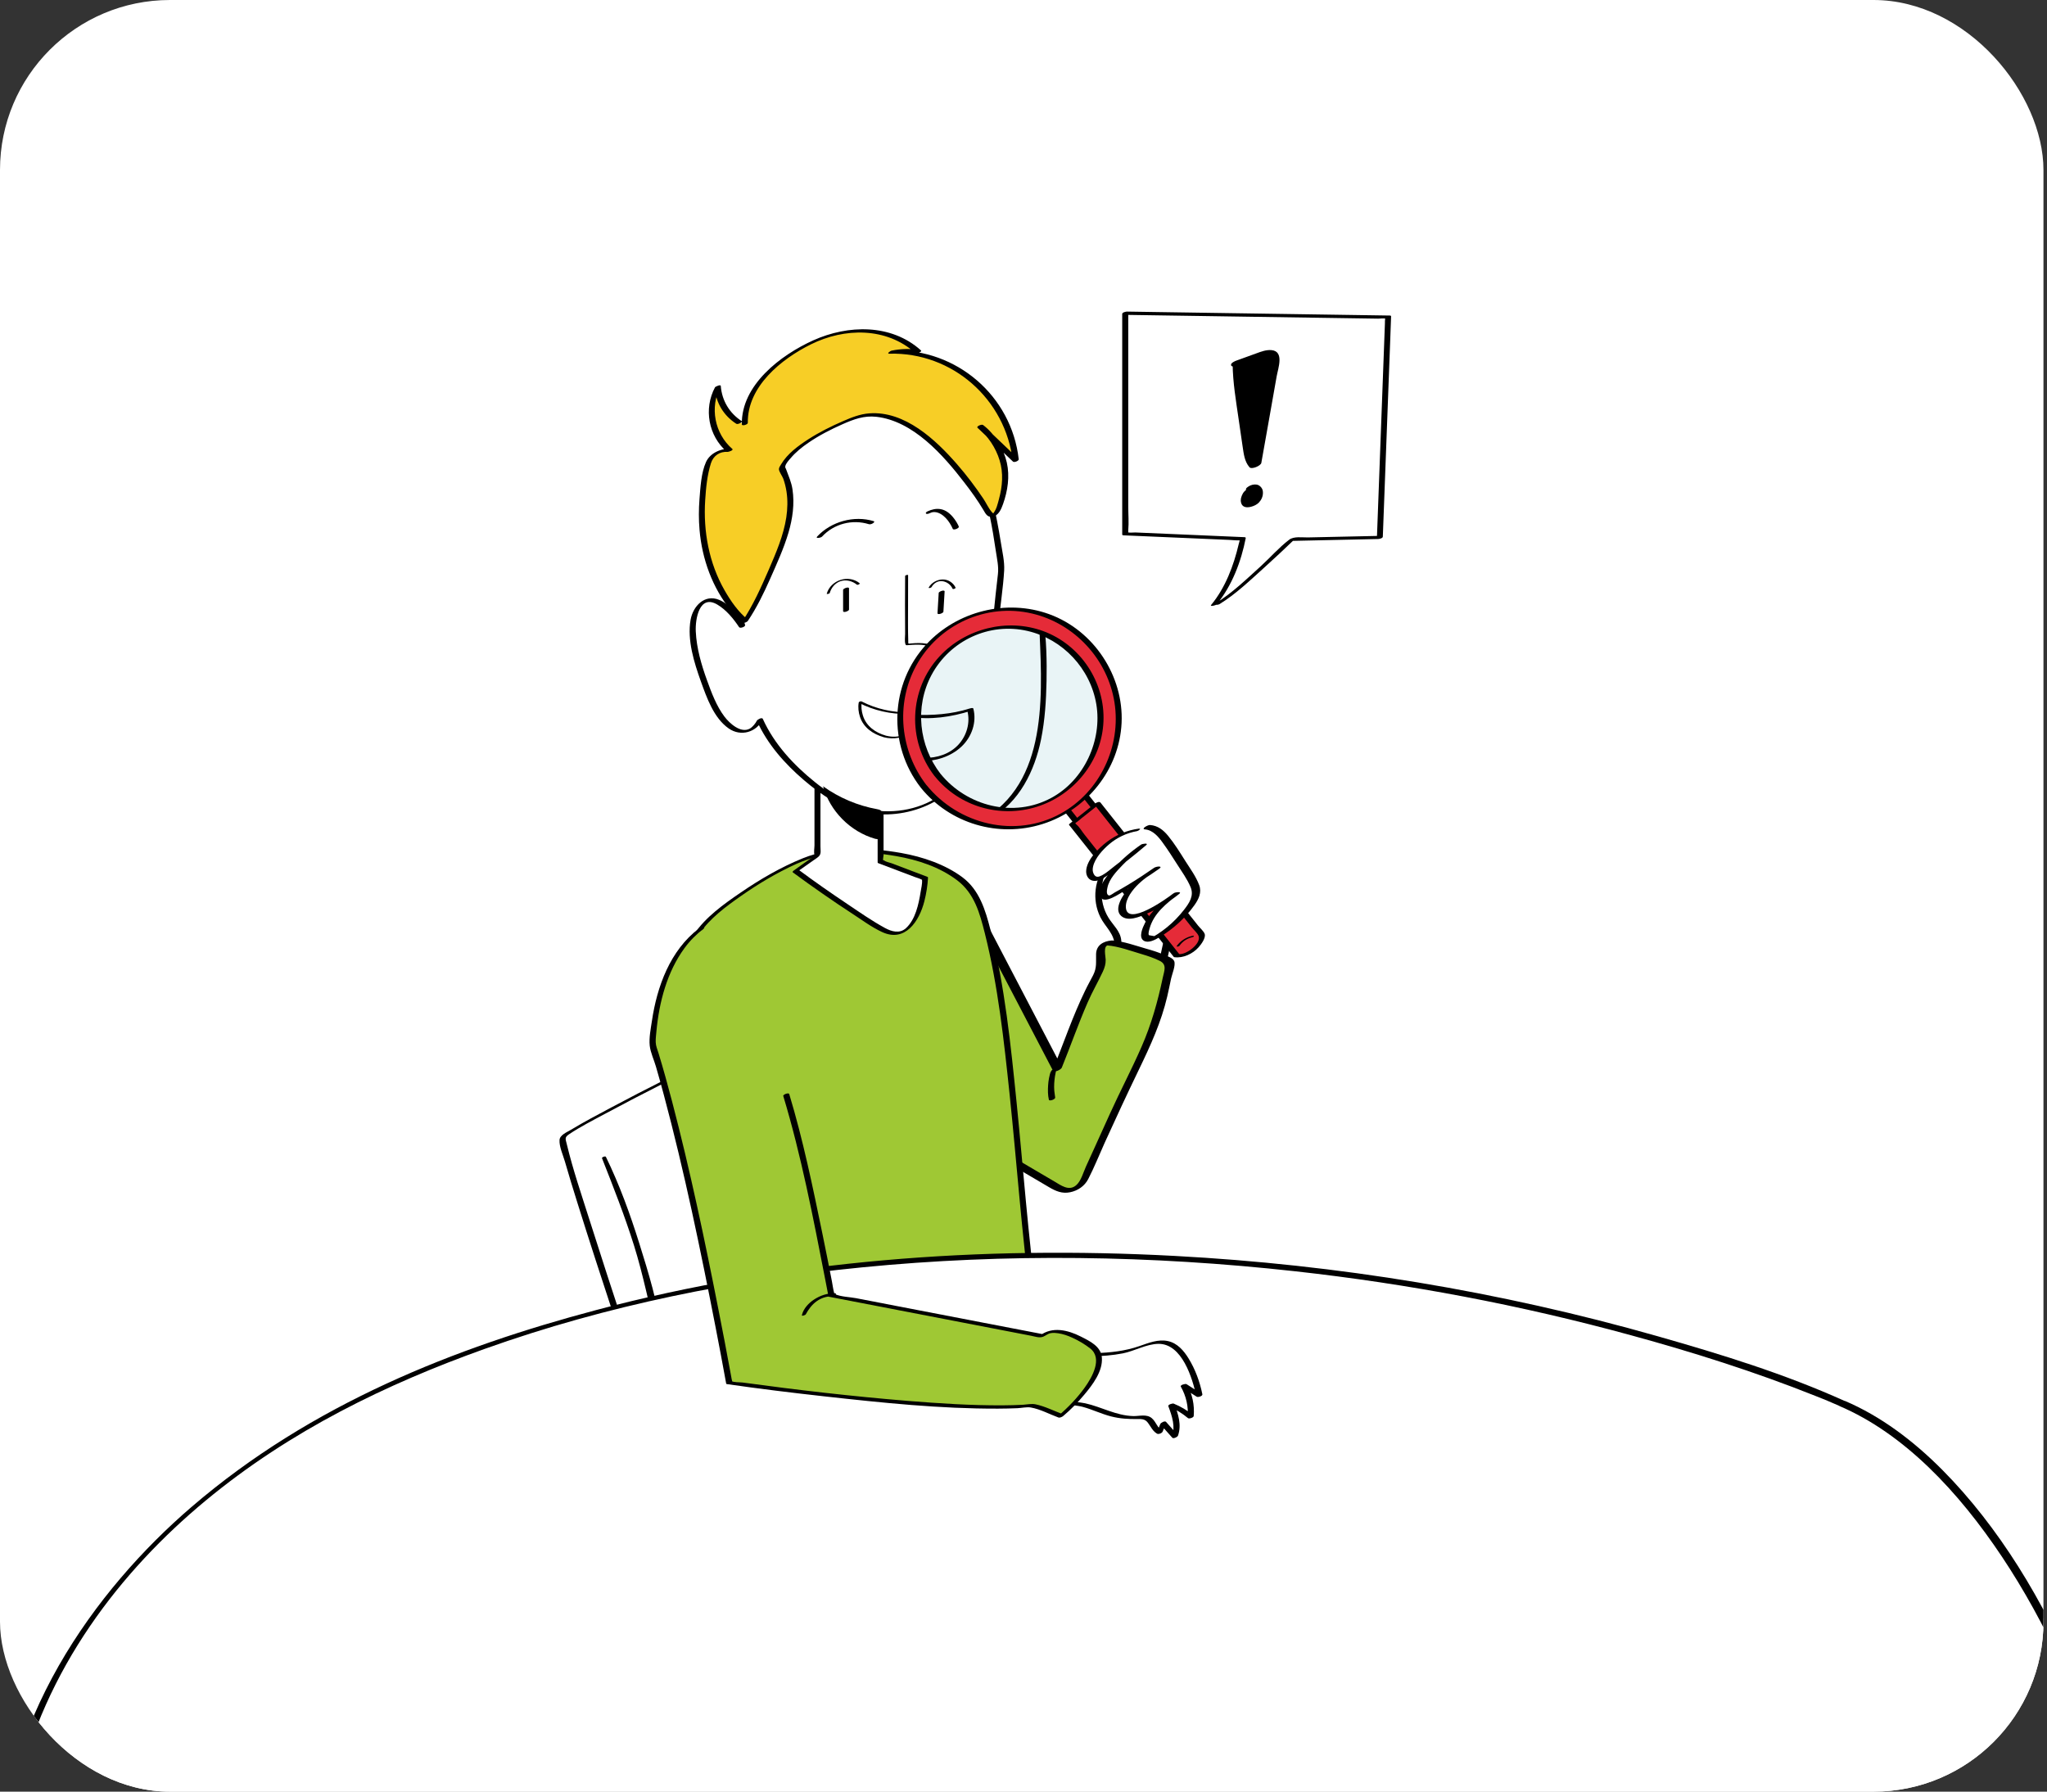 <svg xmlns="http://www.w3.org/2000/svg" width="289" height="253" viewBox="0 0 289 253" fill="none"><rect x="0" y="0" width="289" height="253" fill="#333333" stroke="none"/><g clip-path="url(#clip0_3484_5503)"><rect width="288.5" height="253" rx="24" fill="white"></rect><path d="M171.899 85.239C174.764 83.523 182.415 76.159 182.415 76.159L194.808 75.89L195.976 44.79L158.868 44.233V75.369L175.455 76.088C175.455 76.088 174.351 81.907 171.387 85.391" fill="white"></path><path d="M172.168 85.311C174.467 83.901 176.487 81.952 178.481 80.156C179.927 78.844 181.355 77.524 182.756 76.168L182.163 76.384C186.294 76.294 190.425 76.204 194.556 76.114C194.718 76.114 195.221 76.016 195.23 75.782C195.571 66.712 195.912 57.642 196.254 48.571C196.299 47.278 196.352 45.976 196.397 44.682C196.397 44.584 196.316 44.557 196.227 44.557C185.414 44.395 174.602 44.233 163.78 44.072C162.226 44.045 160.673 44.027 159.11 44C158.957 44 158.437 44.108 158.437 44.332C158.437 53.412 158.437 62.491 158.437 71.57C158.437 72.873 158.437 74.166 158.437 75.468C158.437 75.567 158.517 75.585 158.607 75.594C161.67 75.728 164.732 75.854 167.794 75.989C169.716 76.07 171.638 76.159 173.569 76.24C174.036 76.258 174.539 76.33 175.006 76.303C175.329 76.285 175.006 76.366 175.024 76.213C175.015 76.42 174.934 76.644 174.88 76.851C174.161 79.904 172.994 83.002 170.982 85.436C170.785 85.67 171.62 85.526 171.773 85.338C173.928 82.733 175.239 79.276 175.877 75.98C175.895 75.881 175.778 75.863 175.706 75.854C172.455 75.71 169.213 75.576 165.962 75.432L160.287 75.189C159.999 75.18 159.406 75.27 159.146 75.144C159.397 75.27 159.254 75.189 159.29 74.866C159.388 73.77 159.29 72.621 159.29 71.525V65.832C159.29 61.333 159.29 56.833 159.29 52.334C159.29 49.595 159.29 46.865 159.29 44.126L158.616 44.458C168.585 44.611 178.553 44.754 188.521 44.907L194.583 44.997C194.88 44.997 195.409 44.907 195.697 45.015C195.553 44.961 195.589 44.817 195.553 45.024C195.517 45.23 195.535 45.455 195.526 45.661C195.329 50.888 195.131 56.115 194.942 61.341C194.763 66.227 194.574 71.112 194.395 75.998L195.068 75.665C191.593 75.737 188.126 75.818 184.651 75.89C183.851 75.908 182.684 75.701 182.01 76.213C180.583 77.3 179.325 78.746 177.996 79.958C175.993 81.772 173.955 83.757 171.638 85.176C171.144 85.472 171.934 85.454 172.168 85.311Z" fill="black"></path><path d="M174.692 51.256C175.186 55.342 175.76 59.428 176.416 63.488C176.533 64.233 176.676 65.023 177.197 65.571C178.023 60.847 178.85 56.115 179.676 51.391C179.748 50.987 179.802 50.52 179.541 50.206C179.164 49.748 178.436 49.909 177.88 50.107C176.811 50.493 175.742 50.879 174.683 51.265" fill="black"></path><path d="M174.027 51.418C174.054 54.013 174.503 56.618 174.871 59.177C175.06 60.47 175.239 61.764 175.437 63.057C175.599 64.098 175.688 65.131 176.398 65.975C176.703 66.335 178.005 65.778 178.077 65.365C178.796 61.288 179.532 57.219 180.242 53.142C180.439 52.02 181.346 49.622 179.523 49.442C178.778 49.37 178.05 49.649 177.368 49.9C176.434 50.241 175.5 50.574 174.566 50.915C174.359 50.987 173.695 51.265 173.812 51.589C173.928 51.912 174.638 51.687 174.817 51.624C175.572 51.355 176.326 51.077 177.08 50.807C177.583 50.628 178.517 50.044 178.796 50.807C179.029 51.445 178.634 52.487 178.517 53.133C178.365 53.986 178.221 54.84 178.068 55.702C177.494 59.069 176.91 62.437 176.326 65.805L178.005 65.194C177.323 64.386 177.278 63.156 177.116 62.15C176.919 60.91 176.721 59.671 176.542 58.432C176.182 55.971 175.958 53.447 175.365 51.032C175.275 50.672 174.027 51.104 174.027 51.436V51.418Z" fill="black"></path><path d="M176.057 69.065C175.841 69.235 175.608 69.433 175.473 69.675C175.356 69.891 175.258 70.115 175.204 70.358C175.123 70.735 175.204 71.256 175.545 71.481C175.859 71.687 176.281 71.651 176.623 71.561C177.036 71.454 177.458 71.256 177.745 70.951C178.095 70.582 178.311 70.088 178.302 69.577C178.302 69.307 178.248 69.065 178.077 68.849C177.907 68.634 177.691 68.472 177.413 68.427C177.009 68.364 176.551 68.49 176.219 68.724C176.111 68.804 175.922 68.921 175.904 69.065C175.886 69.181 175.958 69.271 176.084 69.298C176.147 69.307 176.21 69.325 176.272 69.352L176.156 69.298C176.272 69.352 176.371 69.433 176.461 69.541L176.398 69.46C176.542 69.648 176.614 69.855 176.623 70.088V69.99C176.623 70.277 176.56 70.564 176.434 70.825L176.488 70.717C176.452 70.789 176.416 70.861 176.362 70.924C176.344 70.951 176.317 70.978 176.299 71.004C176.371 70.933 176.38 70.915 176.335 70.96C176.326 70.969 176.308 70.987 176.299 70.996C176.254 71.031 176.281 71.013 176.389 70.933C176.317 70.978 176.353 70.96 176.497 70.879L176.47 70.897C176.578 70.843 176.686 70.807 176.802 70.771C176.892 70.744 176.991 70.735 177.09 70.735H177.063C177.242 70.744 177.126 70.735 177.063 70.717L177.179 70.771C177.09 70.726 177.018 70.672 176.955 70.591L177.018 70.672C176.892 70.502 176.838 70.304 176.829 70.097V70.196C176.829 70.115 176.829 70.035 176.829 69.954V70.053C176.829 69.855 176.856 69.648 176.928 69.46C176.955 69.379 176.991 69.298 177.018 69.217C177.018 69.199 177.036 69.181 177.036 69.163C177.009 69.199 177.045 69.092 177.036 69.163C177.063 69.128 177.081 69.083 177.117 69.047C177.26 68.84 177 68.786 176.847 68.786C176.56 68.804 176.281 68.921 176.057 69.092V69.065Z" fill="black"></path><path d="M156.525 121.942C154.684 124.232 154.576 127.762 156.291 130.15C156.767 130.815 157.36 131.399 157.647 132.162C158.069 133.285 157.719 134.524 157.522 135.709C157.468 136.024 157.432 136.347 157.531 136.643C157.782 137.38 158.698 137.595 159.479 137.676C160.638 137.793 161.805 137.847 162.964 137.856C163.197 137.856 163.449 137.856 163.619 137.694C163.763 137.559 163.817 137.353 163.862 137.164C164.625 133.689 165.398 130.204 166.161 126.729C166.251 126.307 166.349 125.858 166.215 125.445C166.053 124.924 165.586 124.574 165.128 124.277C163.134 123.002 160.844 122.212 158.491 121.978" fill="white"></path><path d="M156.273 121.969C154.495 124.044 154.136 127.061 155.357 129.522C156.067 130.95 157.396 131.875 157.36 133.617C157.333 134.739 156.39 136.616 157.512 137.452C158.527 138.197 160.296 138.071 161.473 138.116C162.479 138.152 163.978 138.35 164.356 137.128C164.894 135.359 165.2 133.464 165.604 131.65C166.008 129.836 166.52 128.022 166.798 126.199C167.077 124.376 165.191 123.648 163.853 123.038C162.254 122.301 160.566 121.861 158.824 121.673C158.518 121.637 157.539 122.203 158.15 122.274C159.56 122.427 160.952 122.768 162.263 123.307C162.91 123.577 163.538 123.891 164.14 124.241C164.706 124.573 165.433 124.969 165.649 125.642C165.864 126.316 165.523 127.142 165.388 127.78C165.209 128.597 165.029 129.414 164.85 130.231C164.517 131.767 164.185 133.294 163.853 134.829C163.7 135.548 163.547 136.257 163.395 136.976C163.296 137.416 163.395 137.541 162.982 137.568C162.595 137.595 162.2 137.55 161.814 137.541C160.808 137.497 158.68 137.703 158.087 136.643C157.782 136.096 158.042 135.341 158.15 134.766C158.267 134.111 158.366 133.446 158.303 132.782C158.168 131.462 157.153 130.662 156.498 129.594C155.061 127.268 155.249 124.133 156.785 121.906C156.911 121.727 156.372 121.87 156.291 121.969H156.273Z" fill="black"></path><path d="M156.695 133.159C157.036 133.159 157.396 133.24 157.719 133.329C158.599 133.563 159.488 133.805 160.368 134.039C161.904 134.452 163.449 134.865 164.832 135.655C164.957 135.727 165.092 135.817 165.146 135.952C165.191 136.069 165.164 136.194 165.146 136.311C164.858 137.649 164.58 138.978 164.293 140.316C163.08 146.046 159.847 151.569 157.45 156.876C155.986 160.109 154.513 163.351 153.049 166.584C152.411 167.994 150.696 168.533 149.367 167.752L130.508 156.661C130.508 156.661 120.728 137.595 120.989 137.254C121.249 136.913 136.139 125.732 136.139 125.732L149.286 150.913C151.055 146.594 152.537 142.014 154.782 137.936C155.115 137.335 155.456 136.697 155.492 136.006C155.537 135.135 155.133 134.093 155.752 133.473C156.004 133.222 156.345 133.141 156.713 133.141L156.695 133.159Z" fill="#9FC834"></path><path d="M156.309 133.5C157.926 133.626 159.65 134.281 161.213 134.739C162.066 134.991 162.919 135.278 163.718 135.673C164.805 136.203 164.365 137.092 164.158 138.08C163.449 141.439 162.56 144.627 161.177 147.788C159.785 150.985 158.15 154.066 156.713 157.245C155.95 158.933 155.187 160.621 154.423 162.301C154.055 163.109 153.687 163.917 153.319 164.725C152.951 165.534 152.627 166.791 151.918 167.384C150.894 168.246 149.771 167.366 148.846 166.827L145.47 164.842C142.362 163.01 139.246 161.187 136.139 159.355L132.529 157.236C132.17 157.029 131.819 156.814 131.46 156.607C131.397 156.571 131.02 156.32 131.119 156.436C130.733 156.014 130.508 155.242 130.248 154.739C129.583 153.446 128.928 152.153 128.272 150.85C126.656 147.662 125.048 144.474 123.485 141.259C122.938 140.137 122.39 139.023 121.896 137.874C121.797 137.631 121.653 137.38 121.608 137.119C121.59 137.02 121.447 137.353 121.564 137.2C121.644 137.101 121.77 137.029 121.869 136.949C126.494 133.213 131.343 129.719 136.103 126.145C136.247 126.037 136.381 125.938 136.525 125.831L135.492 125.956C139.327 133.302 143.162 140.649 146.996 147.995C147.544 149.045 148.092 150.096 148.64 151.147C148.837 151.533 149.798 151.039 149.906 150.761C151.145 147.707 152.232 144.591 153.552 141.565C154.199 140.074 155.016 138.673 155.699 137.209C155.959 136.643 156.112 136.149 156.103 135.521C156.103 135.081 155.708 133.545 156.453 133.482C156.866 133.446 157.8 132.746 156.929 132.809C155.761 132.907 154.774 133.473 154.747 134.73C154.72 135.871 154.872 136.634 154.334 137.703C153.965 138.43 153.561 139.131 153.211 139.867C151.442 143.495 150.158 147.33 148.64 151.066L149.906 150.68C146.071 143.334 142.237 135.988 138.402 128.642C137.854 127.591 137.306 126.54 136.759 125.489C136.606 125.193 135.905 125.489 135.726 125.615C130.93 129.216 126.117 132.791 121.393 136.473C121.025 136.76 120.333 137.101 120.36 137.613C120.396 138.412 121.177 139.508 121.51 140.209C123.117 143.585 124.806 146.926 126.494 150.267C127.248 151.758 128.012 153.248 128.766 154.739C129.089 155.377 129.377 156.311 129.844 156.858C130.149 157.218 130.742 157.433 131.146 157.676L134.971 159.921L144.796 165.695L148.11 167.644C149.062 168.201 149.951 168.596 151.101 168.354C152.178 168.129 153.121 167.491 153.633 166.504C154.495 164.842 155.196 163.064 155.968 161.358C157.54 157.891 159.147 154.443 160.8 151.021C162.452 147.6 163.943 144.331 164.787 140.738C164.993 139.876 165.164 139.014 165.344 138.152C165.469 137.568 166.017 136.293 165.775 135.718C165.577 135.242 164.742 135 164.311 134.811C163.512 134.461 162.667 134.201 161.832 133.967C160.306 133.536 158.671 132.925 157.082 132.809C156.731 132.782 155.618 133.437 156.318 133.491L156.309 133.5Z" fill="black"></path><path d="M98.394 131.848C101.025 127.843 111.811 121.152 116.471 120.443C119.668 119.958 130.598 119.482 136.498 124.933C138.743 126.998 139.947 133.662 140.503 136.661C143.341 151.991 143.889 168.336 145.955 183.791C135.6 185.399 124.267 188.282 113.903 189.772C111.335 182.759 108.2 170.437 105.632 163.432C103.135 156.616 100.621 149.764 99.148 142.66L98.403 131.857L98.394 131.848Z" fill="#9FC834"></path><path d="M98.789 131.803C100.235 129.665 102.489 128.013 104.572 126.549C107.042 124.816 109.655 123.253 112.404 122.005C116.831 119.993 121.842 120.065 126.575 120.9C129.592 121.43 132.628 122.418 135.106 124.286C137.585 126.154 138.33 128.974 139.04 131.785C140.908 139.212 141.743 146.953 142.542 154.56C143.566 164.357 144.249 174.191 145.542 183.953L146.125 183.576C138.582 184.761 131.128 186.449 123.629 187.904C121.645 188.29 119.651 188.659 117.648 188.991C116.786 189.135 115.924 189.278 115.053 189.404C114.496 189.485 114.397 189.557 114.146 189.117C113.966 188.811 113.894 188.398 113.778 188.057C112.79 185.174 111.919 182.256 111.047 179.337C109.242 173.275 107.491 167.213 105.318 161.268C103.953 157.523 102.615 153.76 101.474 149.944C100.711 147.384 99.723 144.627 99.534 141.951C99.301 138.529 99.058 135.117 98.825 131.695C98.807 131.497 97.963 131.713 97.981 132C98.124 134.129 98.277 136.266 98.421 138.395L98.672 142.023C98.78 143.558 99.211 145.058 99.597 146.54C101.016 152.063 102.956 157.424 104.914 162.768C106.449 166.971 107.725 171.254 108.991 175.547C110.41 180.352 111.766 185.201 113.481 189.916C113.517 190.006 113.67 189.997 113.742 189.988C124.5 188.425 135.052 185.686 145.793 184.007C145.955 183.98 146.404 183.863 146.377 183.63C145.147 174.362 144.464 165.031 143.53 155.727C142.704 147.582 141.869 139.266 139.839 131.309C139.121 128.507 138.276 125.678 135.879 123.882C133.481 122.086 130.293 120.99 127.239 120.451C122.731 119.652 117.657 119.455 113.346 121.197C110.239 122.454 107.303 124.169 104.537 126.064C102.184 127.672 99.624 129.495 98.008 131.893C97.828 132.162 98.663 132 98.798 131.794L98.789 131.803Z" fill="black"></path><path d="M101.601 148.965C94.758 152.081 79.778 159.822 79.419 160.63C79.015 161.537 88.588 190.293 93.07 203.683C101.538 200.764 109.881 197.495 118.071 193.867L101.601 148.965Z" fill="white"></path><path d="M101.43 148.839C96.32 151.174 91.3 153.733 86.343 156.365C84.412 157.388 82.472 158.412 80.595 159.544C80.056 159.867 79.041 160.271 78.996 160.972C78.934 161.906 79.499 163.127 79.751 164.007C80.317 165.974 80.918 167.931 81.529 169.88C83.226 175.313 84.996 180.729 86.774 186.135C88.713 192.044 90.68 197.944 92.647 203.836C92.701 203.988 93.042 203.881 93.132 203.854C101.637 200.917 110.015 197.63 118.251 193.993C118.331 193.957 118.547 193.84 118.502 193.715C116.643 188.65 114.784 183.576 112.925 178.511L104.079 154.389C103.397 152.53 102.714 150.671 102.032 148.812C101.942 148.578 101.107 148.875 101.187 149.117C103.046 154.182 104.905 159.256 106.764 164.321C109.71 172.359 112.665 180.405 115.61 188.443C116.293 190.302 116.975 192.161 117.658 194.02L117.909 193.742C109.755 197.343 101.448 200.603 93.015 203.512L93.5 203.53C90.016 193.113 86.54 182.704 83.217 172.233C82.104 168.713 80.891 165.192 80.029 161.6C79.832 160.792 79.679 160.612 80.362 160.154C81.978 159.077 83.729 158.188 85.436 157.272C90.806 154.398 96.239 151.614 101.78 149.081C102.337 148.83 101.78 148.677 101.439 148.839H101.43Z" fill="black"></path><path d="M84.995 163.558C86.602 167.635 88.201 171.695 89.512 175.879C90.823 180.064 91.649 184.357 92.736 188.605C92.79 188.802 93.481 188.569 93.454 188.344C92.871 184.052 91.56 179.732 90.266 175.61C88.964 171.443 87.456 167.285 85.543 163.361C85.471 163.208 84.932 163.405 84.995 163.558Z" fill="black"></path><path d="M260.083 198.203C282.078 207.413 300.317 245.726 299.945 269.668H0.83C-0.944 256.646 4.06 229.282 34.167 207.58C56.173 191.706 93.539 178.671 141.788 177.405C210.093 175.61 260.083 198.217 260.083 198.217V198.203Z" fill="white"></path><path d="M259.678 198.537C268.808 202.432 276.505 210.612 282.658 219.85C288.811 229.087 294.044 240.383 297.055 252.195C298.511 257.87 299.496 263.839 299.42 269.835L300.241 269.32H262.349C253.864 269.32 245.368 269.32 236.884 269.32C227.019 269.32 217.144 269.32 207.28 269.32H50.71C43.068 269.32 35.426 269.32 27.795 269.32C22.266 269.32 16.738 269.32 11.198 269.32H2.253C2.012 269.32 1.64 269.417 1.41 269.32C0.994 269.153 1.279 269.626 1.268 268.791C1.224 266.371 0.972 264.061 1.125 261.613C1.301 258.789 1.728 255.992 2.33 253.266C6.227 235.584 17.186 221.728 28.978 211.948C40.999 201.973 54.651 195.407 68.413 190.482C85.788 184.277 103.732 180.73 121.72 178.963C142.061 176.96 162.556 177.266 182.876 179.519C198.806 181.286 214.67 184.277 230.304 188.562C239.051 190.955 247.766 193.709 256.306 197.118C257.433 197.563 258.572 198.022 259.678 198.523C259.951 198.648 260.871 198.022 260.488 197.855C251.904 193.974 242.949 191.233 234.07 188.701C211.67 182.316 188.777 178.573 165.852 177.349C138.558 175.889 110.968 177.892 84.189 184.987C64.318 190.259 44.009 198.217 27.04 212.796C13.486 224.441 -0.396 243.361 0.009 265.633C0.031 267.052 0.129 268.471 0.315 269.876C0.326 269.974 0.468 269.988 0.523 269.988H62.512C75.606 269.988 88.711 269.988 101.805 269.988C116.103 269.988 130.402 269.988 144.7 269.988C158.998 269.988 173.756 269.988 188.285 269.988C201.74 269.988 215.195 269.988 228.65 269.988C240.059 269.988 251.477 269.988 262.885 269.988C271.086 269.988 279.297 269.988 287.497 269.988C291.373 269.988 295.248 270.015 299.135 269.988C299.299 269.988 299.474 269.988 299.638 269.988C299.825 269.988 300.46 269.821 300.46 269.473C300.591 258.246 297.328 247.103 293.245 237.323C288.537 226.04 282.154 215.565 274.25 207.593C270.111 203.42 265.502 199.97 260.477 197.827C260.203 197.716 259.284 198.328 259.667 198.495L259.678 198.537Z" fill="black"></path><path d="M154.343 191.317C156.472 191.263 158.6 191.065 160.612 190.374C161.95 189.916 163.351 189.278 164.716 189.647C165.973 189.988 166.853 191.101 167.509 192.224C168.371 193.724 168.99 195.367 169.323 197.064C168.595 196.597 167.859 196.13 167.131 195.663C167.913 196.984 168.263 198.555 168.101 200.082C167.293 199.381 166.368 198.825 165.371 198.429C165.91 199.848 166.449 201.429 165.883 202.839C165.335 202.219 164.788 201.609 164.24 200.989C164.069 201.411 163.889 201.842 163.719 202.264C162.848 201.842 162.695 200.495 161.779 200.199C161.465 200.091 161.123 200.145 160.791 200.172C158.357 200.396 155.969 199.498 153.688 198.618C152.089 198.007 150.158 198.447 150.158 196.759C150.158 195.071 152.421 191.38 154.343 191.335V191.317Z" fill="white"></path><path d="M154.091 191.541C155.573 191.496 157.055 191.398 158.519 191.11C160.171 190.787 161.886 189.772 163.566 189.763C166.88 189.745 168.37 194.622 168.9 197.199L169.708 196.858C168.981 196.391 168.245 195.924 167.517 195.457C167.365 195.358 166.583 195.574 166.709 195.798C167.472 197.154 167.805 198.618 167.679 200.172L168.487 199.875C167.643 199.166 166.718 198.618 165.703 198.205C165.55 198.142 164.859 198.34 164.949 198.573C165.479 199.983 165.973 201.447 165.461 202.929L166.269 202.632C165.721 202.013 165.173 201.402 164.625 200.782C164.455 200.594 163.889 200.899 163.817 201.079C163.647 201.501 163.467 201.932 163.296 202.354L164.105 202.058C163.386 201.627 163.225 200.791 162.623 200.27C161.895 199.642 160.872 199.983 160.009 199.965C157.558 199.902 155.537 198.672 153.211 198.16C152.538 198.007 151.613 198.034 151.047 197.603C150.4 197.118 150.571 196.265 150.786 195.592C151.227 194.227 152.556 191.667 154.199 191.541C154.477 191.523 155.088 191.047 154.513 191.092C152.906 191.218 151.676 192.592 150.867 193.867C150.23 194.873 148.91 197.226 150.409 198.07C151.146 198.483 152.089 198.447 152.897 198.672C154.235 199.04 155.501 199.66 156.857 200.01C158.124 200.333 159.336 200.405 160.638 200.378C161.707 200.351 161.895 200.612 162.416 201.42C162.677 201.833 162.91 202.183 163.341 202.444C163.566 202.578 164.06 202.381 164.149 202.147C164.32 201.725 164.5 201.294 164.67 200.872L163.862 201.169C164.41 201.788 164.958 202.399 165.506 203.019C165.667 203.207 166.251 202.911 166.314 202.722C166.844 201.195 166.341 199.705 165.802 198.259L165.048 198.627C166.026 199.031 166.907 199.57 167.724 200.253C167.885 200.387 168.514 200.181 168.532 199.956C168.658 198.367 168.343 196.876 167.562 195.484L166.754 195.825C167.481 196.292 168.218 196.759 168.945 197.226C169.125 197.343 169.807 197.154 169.753 196.885C169.385 195.098 168.757 193.364 167.796 191.811C167.122 190.715 166.215 189.664 164.904 189.377C163.521 189.072 162.156 189.637 160.872 190.078C158.842 190.787 156.75 191.012 154.612 191.074C154.388 191.074 153.651 191.541 154.1 191.532L154.091 191.541Z" fill="black"></path><path d="M111.012 154.631C113.823 163.908 117.389 182.911 117.389 182.911L147.096 188.641C149.755 186.458 154.658 190.491 154.658 190.491C157.092 193.769 149.764 199.92 149.764 199.92L145.749 198.465C133.751 199.642 102.948 195.214 102.948 195.214C102.948 195.214 97.362 163.98 92.153 147.546C92.153 147.546 92.153 136.203 99.005 131.102" fill="#9FC834"></path><path d="M110.59 154.784C113.131 163.208 114.801 171.919 116.481 180.54C116.642 181.375 116.804 182.22 116.966 183.055C116.984 183.091 117.011 183.109 117.056 183.118C123.279 184.321 129.494 185.515 135.717 186.719L145.578 188.623C146.117 188.73 146.736 188.964 147.275 188.757C147.679 188.596 147.913 188.317 148.389 188.246C148.721 188.192 149.071 188.219 149.403 188.272C150.086 188.371 150.751 188.605 151.379 188.892C152.268 189.296 153.139 189.808 153.912 190.41C155.726 191.82 154.163 194.514 153.148 195.933C152.134 197.352 150.804 198.753 149.421 199.92L150.095 199.714C148.838 199.256 147.509 198.573 146.197 198.304C145.641 198.187 145.012 198.331 144.437 198.367C143.494 198.42 142.56 198.438 141.617 198.447C137.127 198.474 132.628 198.178 128.146 197.819C120.351 197.181 112.574 196.283 104.824 195.223C104.492 195.179 103.549 195.223 103.279 195.008C103.432 195.125 103.333 194.909 103.306 194.783C103.252 194.478 103.19 194.164 103.136 193.858C102.597 190.904 102.031 187.949 101.447 185.004C99.507 175.125 97.433 165.255 94.882 155.52C94.281 153.239 93.661 150.967 92.97 148.713C92.808 148.192 92.593 147.707 92.575 147.168C92.557 146.666 92.628 146.145 92.673 145.651C93.05 141.538 94.173 137.245 96.643 133.877C97.406 132.836 98.313 131.92 99.346 131.138C99.705 130.869 98.843 130.977 98.663 131.12C94.613 134.21 92.754 139.302 92.036 144.187C91.874 145.274 91.614 146.549 91.73 147.653C91.838 148.632 92.341 149.683 92.611 150.626C92.997 151.937 93.356 153.257 93.715 154.586C96.625 165.453 98.906 176.499 101.052 187.545C101.555 190.158 102.058 192.772 102.525 195.385C102.543 195.421 102.57 195.439 102.615 195.448C107.222 196.112 111.847 196.678 116.481 197.19C124.572 198.088 132.745 198.941 140.89 198.914C141.806 198.914 142.722 198.887 143.638 198.852C144.24 198.825 144.967 198.654 145.533 198.753C146.826 198.968 148.2 199.714 149.43 200.163C149.637 200.235 149.951 200.082 150.104 199.956C151.182 199.049 152.178 198.025 153.076 196.948C154.244 195.556 155.717 193.643 155.564 191.703C155.438 190.113 153.858 189.377 152.583 188.73C150.777 187.814 148.577 187.276 146.826 188.587L147.419 188.434C140.468 187.096 133.526 185.758 126.575 184.42L120.854 183.315C119.956 183.145 118.717 183.127 117.882 182.74C117.63 182.624 117.846 182.884 117.756 182.534C117.621 182.013 117.549 181.465 117.451 180.935C117.02 178.699 116.571 176.463 116.113 174.227C114.748 167.617 113.382 160.954 111.425 154.488C111.353 154.254 110.509 154.542 110.581 154.793L110.59 154.784Z" fill="black"></path><path d="M124.329 112.746C124.329 115.719 124.329 118.691 124.329 121.664L130.597 124.044C130.597 124.044 130.059 134.551 124.329 131.102C118.599 127.654 112.331 123.002 112.331 123.002L115.411 120.838C115.411 120.838 115.411 112.746 115.411 110.079" fill="white"></path><path d="M123.907 112.854C123.907 115.826 123.907 118.799 123.907 121.772C123.907 121.843 123.934 121.861 123.997 121.888C125.712 122.535 127.428 123.19 129.143 123.837C129.457 123.954 129.817 124.044 130.113 124.205C130.364 124.34 130.149 124.044 130.176 124.277C130.221 124.798 130.059 125.427 129.978 125.939C129.7 127.663 129.251 129.854 127.895 131.075C127.006 131.875 125.874 131.551 124.922 131.03C123.117 130.043 121.402 128.848 119.695 127.699C117.334 126.118 115.008 124.502 112.727 122.804L112.601 123.065C113.535 122.409 114.478 121.754 115.403 121.098C116.013 120.667 115.834 120.245 115.834 119.508C115.834 116.329 115.834 113.15 115.834 109.971C115.834 109.684 114.99 109.935 114.99 110.178C114.99 113.24 114.99 116.311 114.99 119.374C114.99 119.742 114.873 120.335 114.99 120.694C114.99 120.712 114.981 121.107 115.061 120.856C115.115 120.694 114.954 120.909 114.81 120.999C113.876 121.61 112.978 122.283 112.062 122.93C111.999 122.975 111.828 123.11 111.936 123.19C113.328 124.223 114.738 125.22 116.157 126.208C117.576 127.196 118.968 128.139 120.396 129.064C121.725 129.935 123.072 130.932 124.518 131.605C127.796 133.141 129.79 130.07 130.499 127.277C130.777 126.19 130.957 125.058 131.02 123.936C131.02 123.864 130.993 123.846 130.93 123.819C129.242 123.181 127.553 122.535 125.865 121.897C125.605 121.798 125.048 121.7 124.841 121.511C124.805 121.475 124.689 121.484 124.662 121.439C124.644 121.403 124.743 120.811 124.743 120.739C124.751 120.406 124.743 120.065 124.743 119.724C124.743 117.362 124.743 115 124.743 112.629C124.743 112.342 123.898 112.593 123.898 112.836L123.907 112.854Z" fill="black"></path><path d="M128.775 55.262C117.127 49.478 109.045 59.15 105.21 68.167C102.004 75.701 102.48 80.461 104.779 88.409C104.779 88.409 100.504 81.853 98.304 86.2C96.418 89.927 100.459 99.85 102.148 101.673C105.524 105.346 107.303 101.673 107.303 101.673C109.413 106.478 114.083 110.384 117.038 112.36C122.147 115.782 129.368 115.629 134.029 111.615C138.591 107.681 140.109 99.635 140.261 93.618C140.387 88.552 141.393 80.488 141.393 80.488C141.168 78.324 140.827 76.07 140.324 73.51C138.555 64.547 136.274 58.989 128.784 55.271L128.775 55.262Z" fill="white"></path><path d="M129.161 55.064C126.18 53.618 122.92 52.882 119.624 53.519C116.714 54.085 114.092 55.612 111.928 57.596C109.566 59.77 107.698 62.455 106.198 65.284C104.501 68.499 103.109 72.01 102.66 75.638C102.112 80.03 103.145 84.359 104.357 88.552L105.201 88.247C104.303 86.891 103.073 85.355 101.537 84.709C99.481 83.847 97.828 85.607 97.496 87.538C97.002 90.394 97.999 93.564 98.951 96.222C99.786 98.539 100.774 101.395 102.884 102.867C104.6 104.062 106.8 103.415 107.716 101.565L106.872 101.817C108.354 105.095 110.796 107.852 113.508 110.169C115.951 112.252 118.609 114.039 121.797 114.695C128.075 115.979 134.496 113.24 137.504 107.528C140.719 101.44 140.441 94.614 141.007 87.96C141.213 85.499 141.626 83.038 141.77 80.569C141.842 79.276 141.501 77.875 141.303 76.599C140.989 74.633 140.612 72.666 140.163 70.726C139.399 67.43 138.384 64.107 136.481 61.27C134.577 58.432 132.071 56.537 129.152 55.064C128.91 54.938 128.192 55.36 128.371 55.45C130.868 56.707 133.149 58.342 134.891 60.551C136.633 62.76 137.657 65.185 138.447 67.754C139.462 71.04 140.109 74.462 140.603 77.866C140.755 78.907 141.016 80.012 140.89 81.063C140.773 82.042 140.666 83.02 140.558 84.008C140.243 86.954 139.965 89.9 139.848 92.863C139.723 95.97 139.489 99.033 138.744 102.068C137.998 105.104 136.804 108.256 134.658 110.636C132.17 113.393 128.461 114.695 124.797 114.551C121.133 114.407 117.954 112.764 115.107 110.483C112.071 108.049 109.314 105.095 107.698 101.52C107.572 101.242 106.935 101.61 106.854 101.772C106.683 102.122 106.261 102.67 105.848 102.894C104.564 103.586 102.992 102.131 102.283 101.197C101.151 99.706 100.442 97.793 99.813 96.051C99.014 93.851 98.34 91.516 98.232 89.172C98.143 87.376 98.753 83.892 101.259 85.364C102.516 86.101 103.549 87.358 104.348 88.561C104.492 88.777 105.264 88.508 105.192 88.256C104.205 84.826 103.297 81.305 103.342 77.713C103.387 74.121 104.375 70.951 105.731 67.807C108.021 62.518 111.739 56.779 117.325 54.57C120.998 53.115 124.905 53.771 128.38 55.459C128.623 55.576 129.341 55.163 129.161 55.073V55.064Z" fill="black"></path><path d="M125.075 103.882C123.593 103.46 122.291 102.553 121.824 101.027C121.635 100.425 121.554 99.733 121.671 99.105L121.267 99.248C123.377 100.335 125.73 100.856 128.101 100.82C129.161 100.802 130.266 100.721 131.289 100.434L131.101 100.38C130.75 101.125 130.23 101.826 129.664 102.419C128.433 103.703 126.844 104.34 125.075 103.882C124.958 103.855 124.59 104.062 124.742 104.098C127.643 104.861 130.328 102.823 131.523 100.272C131.559 100.191 131.352 100.218 131.334 100.218C130.373 100.488 129.341 100.569 128.344 100.586C126.018 100.622 123.719 100.12 121.644 99.051C121.545 98.997 121.267 99.069 121.24 99.195C121.114 99.859 121.204 100.604 121.42 101.242C121.923 102.76 123.252 103.658 124.742 104.089C124.859 104.125 125.236 103.918 125.075 103.873V103.882Z" fill="black"></path><path d="M123.566 118.449C120.064 117.452 117.172 114.542 116.202 111.031C118.465 112.656 121.097 113.77 123.836 114.264C124.042 114.3 124.267 114.345 124.401 114.497C124.554 114.677 124.545 114.946 124.527 115.189C124.428 116.311 124.321 117.425 124.222 118.548" fill="black"></path><path d="M129.009 95.602C130.096 95.692 131.425 95.405 132.161 94.56C132.727 93.914 132.916 92.836 132.557 92.046C132.242 91.345 131.506 91.031 130.796 90.896C130.087 90.762 129.359 90.798 128.641 90.86C128.165 90.896 128.237 90.959 128.228 90.465C128.174 88.813 128.201 87.151 128.201 85.499C128.201 84.08 128.201 82.661 128.21 81.242C128.21 81.099 127.788 81.224 127.788 81.341C127.77 84.062 127.761 86.783 127.788 89.495C127.788 89.918 127.698 90.492 127.815 90.905C127.887 91.166 127.958 91.121 128.264 91.094C129.557 91.004 131.676 90.807 132.197 92.36C132.566 93.465 132.027 94.713 130.949 95.135C130.428 95.342 129.817 95.405 129.252 95.36C129.135 95.351 128.767 95.566 129 95.584L129.009 95.602Z" fill="black"></path><path d="M121.375 82.365C119.803 81.081 117.289 81.898 116.723 83.829C116.687 83.936 117.109 83.856 117.145 83.73C117.36 82.993 117.908 82.329 118.636 82.078C119.435 81.799 120.342 82.042 120.98 82.562C121.078 82.643 121.465 82.455 121.366 82.374L121.375 82.365Z" fill="black"></path><path d="M119.031 83.299C119.031 84.296 119.031 85.293 119.031 86.289C119.031 86.46 119.292 86.415 119.399 86.388C119.507 86.361 119.624 86.316 119.714 86.254C119.768 86.218 119.866 86.155 119.866 86.083C119.866 85.086 119.866 84.089 119.866 83.092C119.866 82.922 119.606 82.967 119.498 82.994C119.39 83.02 119.274 83.065 119.184 83.128C119.13 83.164 119.031 83.227 119.031 83.299Z" fill="black"></path><path d="M134.91 82.976C134.586 82.284 133.868 81.817 133.096 81.826C132.323 81.835 131.506 82.266 131.12 82.958C131.039 83.11 131.452 83.011 131.515 82.913C131.82 82.356 132.395 81.988 133.042 82.069C133.688 82.149 134.227 82.571 134.488 83.137C134.541 83.254 134.955 83.092 134.91 82.984V82.976Z" fill="black"></path><path d="M132.528 83.73C132.474 84.682 132.412 85.634 132.358 86.586C132.349 86.756 132.627 86.712 132.726 86.684C132.834 86.658 132.95 86.613 133.04 86.55C133.094 86.514 133.193 86.451 133.193 86.379C133.247 85.427 133.31 84.475 133.363 83.523C133.372 83.353 133.094 83.398 132.995 83.425C132.887 83.451 132.771 83.496 132.681 83.559C132.627 83.595 132.528 83.658 132.528 83.73Z" fill="black"></path><path d="M123.342 73.591C120.585 72.747 117.343 73.645 115.377 75.755C115.062 76.097 115.898 75.953 116.059 75.773C117.739 73.959 120.316 73.294 122.678 74.022C122.867 74.076 123.127 73.977 123.271 73.869C123.369 73.806 123.531 73.645 123.334 73.582L123.342 73.591Z" fill="black"></path><path d="M135.376 74.372C135.205 73.968 134.971 73.591 134.711 73.241C134.235 72.603 133.597 72.028 132.789 71.894C132.16 71.786 131.532 71.939 130.957 72.208C130.867 72.253 130.616 72.397 130.742 72.522C130.867 72.648 131.191 72.504 131.298 72.45C131.379 72.415 131.451 72.379 131.523 72.361C131.586 72.343 131.667 72.325 131.729 72.316C131.882 72.298 132.053 72.307 132.223 72.343C132.574 72.424 132.897 72.603 133.175 72.828C133.669 73.223 134.037 73.744 134.334 74.3C134.397 74.426 134.459 74.552 134.513 74.678C134.612 74.92 135.447 74.597 135.358 74.372H135.376Z" fill="black"></path><path d="M104.357 59.68C102.614 58.638 101.447 56.69 101.339 54.66C99.714 57.534 100.459 61.521 103.01 63.614C103.01 63.614 100.45 63.398 99.92 65.697C96.418 80.721 105.219 87.735 105.219 87.735C106.772 85.454 107.877 82.895 108.982 80.362C109.97 78.09 110.957 75.791 111.397 73.357C111.829 70.924 111.658 68.292 110.428 66.146C110.428 66.146 111.2 62.832 120.387 59.141C129.574 55.45 139.408 72.1 139.408 72.1C139.408 72.1 140.584 74.92 141.77 69.253C142.946 63.587 138.438 60.246 138.438 60.246C140.108 61.844 141.779 63.434 143.449 65.032C143.009 60.776 140.899 56.716 137.675 53.906C134.442 51.104 130.122 49.577 125.847 49.748C127.095 49.469 128.407 49.451 129.664 49.694C127.095 47.305 123.36 46.389 119.875 46.82C116.391 47.242 113.14 48.894 110.374 51.05C107.581 53.223 105.048 56.312 105.192 59.851" fill="#F7CE26"></path><path d="M104.743 59.482C102.992 58.36 101.923 56.573 101.761 54.498C101.744 54.256 101.016 54.579 100.944 54.696C99.328 57.722 100.01 61.539 102.615 63.793L103.261 63.371C101.878 63.272 100.271 63.928 99.678 65.239C98.987 66.775 98.888 68.831 98.753 70.493C98.645 71.93 98.636 73.375 98.762 74.812C99.112 78.925 100.567 82.985 103.189 86.209C103.683 86.81 104.204 87.421 104.815 87.906C105.003 88.059 105.479 87.843 105.596 87.663C106.835 85.804 107.814 83.802 108.721 81.754C109.628 79.707 110.652 77.471 111.317 75.225C111.901 73.241 112.197 71.148 111.883 69.092C111.73 68.077 111.335 67.233 110.993 66.29C110.886 65.984 110.841 66.092 110.868 65.859C110.913 65.472 111.389 64.97 111.622 64.7C112.332 63.856 113.212 63.147 114.119 62.527C115.636 61.485 117.28 60.641 118.968 59.896C120.531 59.204 121.986 58.665 123.719 58.854C128.928 59.438 133.184 64.278 136.175 68.176C137.118 69.397 138.034 70.663 138.824 71.992C139.13 72.495 139.363 73.061 140.064 72.971C140.962 72.864 141.357 71.903 141.617 71.166C142.273 69.307 142.578 67.269 142.147 65.329C141.716 63.389 140.459 61.27 138.788 60.012C138.6 59.869 137.809 60.201 138.007 60.398C139.677 61.997 141.348 63.587 143.018 65.185C143.189 65.347 143.853 65.086 143.826 64.844C142.812 55.89 135.043 49.245 126.063 49.487L125.758 49.918C126.943 49.685 128.101 49.676 129.296 49.882C129.431 49.9 130.257 49.685 130.014 49.469C125.811 45.697 119.732 45.85 114.819 48.059C110.239 50.125 104.635 54.364 104.734 59.922C104.734 60.21 105.578 59.958 105.578 59.716C105.488 54.597 110.293 50.7 114.487 48.625C119.229 46.272 125.138 46.173 129.242 49.855L129.96 49.442C128.577 49.209 127.239 49.236 125.865 49.514C125.722 49.541 125.12 49.954 125.56 49.945C134.433 49.703 141.994 56.357 142.991 65.158L143.799 64.817C142.129 63.218 140.459 61.629 138.788 60.03L138.007 60.416C139.48 61.521 140.593 63.254 141.123 64.987C141.689 66.82 141.527 68.661 141.033 70.493C140.863 71.121 140.692 71.903 140.279 72.423C140.153 72.585 140.423 72.603 140.216 72.486C140.117 72.432 140.055 72.334 139.983 72.253C139.543 71.732 139.228 71.013 138.851 70.448C137.711 68.75 136.471 67.107 135.124 65.562C132.089 62.078 127.742 58.001 122.74 58.369C121.411 58.468 120.208 58.953 118.995 59.482C117.316 60.21 115.663 61.036 114.128 62.024C112.7 62.949 111.155 64.072 110.275 65.571C110.167 65.751 109.97 66.02 109.97 66.245C109.97 66.595 110.464 67.26 110.589 67.61C110.796 68.194 110.94 68.786 111.038 69.397C111.227 70.609 111.191 71.849 111.011 73.061C110.616 75.638 109.566 78.054 108.542 80.434C107.446 82.949 106.333 85.454 104.806 87.744L105.587 87.502C104.231 86.415 103.162 84.871 102.309 83.38C100.091 79.518 99.274 75.019 99.561 70.609C99.669 68.903 99.849 67.053 100.369 65.419C100.711 64.341 101.627 63.73 102.74 63.811C102.857 63.811 103.611 63.587 103.387 63.389C100.89 61.234 100.172 57.498 101.726 54.579L100.908 54.777C101.07 56.878 102.175 58.701 103.953 59.842C104.177 59.985 104.923 59.581 104.734 59.456L104.743 59.482Z" fill="black"></path><path opacity="0.15" d="M142.345 114.426C149.487 114.426 155.277 108.636 155.277 101.494C155.277 94.352 149.487 88.562 142.345 88.562C135.203 88.562 129.413 94.352 129.413 101.494C129.413 108.636 135.203 114.426 142.345 114.426Z" fill="white"></path><path d="M142.345 114.426C149.487 114.426 155.277 108.636 155.277 101.494C155.277 94.352 149.487 88.562 142.345 88.562C135.203 88.562 129.413 94.352 129.413 101.494C129.413 108.636 135.203 114.426 142.345 114.426Z" fill="white"></path><path opacity="0.1" d="M142.345 114.426C149.487 114.426 155.277 108.636 155.277 101.494C155.277 94.352 149.487 88.562 142.345 88.562C135.203 88.562 129.413 94.352 129.413 101.494C129.413 108.636 135.203 114.426 142.345 114.426Z" fill="#1F90A3"></path><path d="M146.701 87.753C147.069 96.94 148.263 109.639 139.337 115.36C138.852 115.665 139.561 115.683 139.795 115.557C143.908 113.375 146.099 108.777 146.979 104.403C147.527 101.7 147.698 98.916 147.752 96.159C147.805 93.402 147.752 90.376 147.33 87.52C147.303 87.349 146.683 87.547 146.683 87.753H146.701Z" fill="black"></path><path d="M128.488 101.224C131.335 101.691 134.326 101.242 137.056 100.38L136.571 100.362C137.011 102.032 136.49 103.855 135.331 105.131C134.101 106.478 132.287 107.053 130.5 107.017C130.302 107.017 130.015 107.088 129.88 107.241C129.772 107.367 129.772 107.484 129.97 107.484C132.036 107.52 134.2 106.873 135.736 105.436C137.181 104.08 137.927 101.996 137.415 100.057C137.37 99.904 137.002 100.021 136.93 100.039C134.308 100.874 131.613 101.045 128.883 100.928C128.767 100.928 128.273 101.188 128.497 101.224H128.488Z" fill="black"></path><path d="M152.587 111.551L150.025 113.581L152.312 116.467L154.874 114.437L152.587 111.551Z" fill="#E52B38"></path><path d="M152.646 116.464C153.499 115.791 154.352 115.108 155.205 114.434C155.232 114.417 155.322 114.318 155.286 114.273C154.523 113.312 153.759 112.351 152.996 111.381C152.825 111.175 152.394 111.399 152.233 111.525C151.379 112.198 150.526 112.881 149.673 113.554C149.646 113.572 149.556 113.671 149.592 113.716C150.356 114.677 151.119 115.638 151.882 116.608C152.062 116.841 152.843 116.446 152.727 116.302C151.963 115.342 151.2 114.381 150.437 113.411L150.356 113.572C151.209 112.899 152.062 112.216 152.915 111.543L152.152 111.686C152.915 112.647 153.678 113.608 154.442 114.578L154.523 114.417C153.67 115.09 152.816 115.773 151.963 116.446C151.82 116.563 151.891 116.671 152.053 116.689C152.26 116.707 152.493 116.599 152.646 116.473V116.464Z" fill="black"></path><path d="M130.392 111.049C135.691 117.73 145.408 118.853 152.089 113.554C158.771 108.256 159.893 98.539 154.595 91.857C149.296 85.176 139.579 84.053 132.898 89.352C126.216 94.65 125.094 104.367 130.392 111.049ZM132.386 109.468C127.958 103.891 128.901 95.773 134.478 91.354C140.055 86.927 148.174 87.87 152.592 93.447C157.019 99.024 156.077 107.142 150.5 111.561C144.923 115.988 136.804 115.045 132.386 109.468Z" fill="#E52B38"></path><path d="M130.007 111.237C134.12 116.32 140.972 118.332 147.205 116.356C153.437 114.381 158.044 108.66 158.349 102.077C158.655 95.495 154.461 89.019 148.112 86.721C142.113 84.547 135.144 86.298 130.815 90.959C125.615 96.554 125.319 105.193 129.98 111.201C130.159 111.435 130.941 111.049 130.824 110.896C127.097 106.092 126.406 99.455 129.315 94.058C132.476 88.193 139.239 85.113 145.723 86.64C151.722 88.05 156.383 93.106 157.344 99.186C158.322 105.4 155.296 111.812 149.773 114.874C143.37 118.422 135.323 116.446 130.806 110.86C130.653 110.672 129.845 111.022 130.025 111.246L130.007 111.237Z" fill="black"></path><path d="M132.809 109.307C129.72 105.319 129.118 99.814 131.507 95.324C134.111 90.438 139.688 87.843 145.085 89.1C150.061 90.259 153.949 94.426 154.784 99.464C155.62 104.502 153.114 110.133 148.435 112.665C143.119 115.548 136.5 113.86 132.773 109.253C132.62 109.064 131.812 109.414 131.992 109.639C135.44 113.896 141.17 115.566 146.387 113.923C151.659 112.261 155.557 107.448 155.79 101.88C156.024 96.312 152.548 91.058 147.286 89.118C142.229 87.259 136.329 88.732 132.665 92.666C128.31 97.344 128.049 104.574 131.947 109.594C132.126 109.827 132.908 109.441 132.791 109.289L132.809 109.307Z" fill="black"></path><path d="M166.125 134.946C166.125 134.946 167.248 135.126 168.388 134.228C169.529 133.33 169.718 132.099 169.718 132.099L154.954 113.474L151.361 116.32L166.125 134.946Z" fill="#E52B38"></path><path d="M165.793 135.162C167.05 135.332 168.397 134.686 169.224 133.761C169.574 133.366 170.274 132.441 170.077 131.875C169.942 131.489 169.421 131.049 169.17 130.734L167.49 128.624C164.293 124.592 161.096 120.559 157.899 116.527C157.055 115.458 156.211 114.399 155.367 113.33C155.196 113.123 154.765 113.348 154.603 113.474C153.409 114.426 152.214 115.369 151.011 116.32C150.984 116.338 150.894 116.437 150.93 116.482C155.232 121.906 159.534 127.34 163.844 132.764C164.464 133.545 165.084 134.326 165.694 135.099C165.874 135.332 166.655 134.937 166.538 134.793C164.32 131.992 162.102 129.199 159.884 126.397L155.007 120.245L153.113 117.856C152.762 117.416 152.421 116.814 151.99 116.446C151.927 116.392 151.801 116.249 151.774 116.177C151.837 116.347 151.631 116.329 151.963 116.123C152.197 115.979 152.412 115.764 152.628 115.593C153.517 114.893 154.397 114.192 155.286 113.483L154.522 113.626C159.103 119.401 163.674 125.175 168.254 130.95C168.523 131.291 169.053 131.749 169.215 132.153C169.637 133.258 167.436 134.856 166.458 134.722C166.224 134.695 165.497 135.117 165.793 135.162Z" fill="black"></path><path d="M168.371 132.144C167.482 132.333 166.665 132.845 166.135 133.581C166.081 133.662 166.198 133.671 166.252 133.671C166.342 133.662 166.467 133.617 166.53 133.536C166.961 132.934 167.599 132.503 168.326 132.351C168.389 132.333 168.551 132.279 168.56 132.198C168.569 132.108 168.416 132.135 168.371 132.144Z" fill="black"></path><path d="M160.656 117.182C158.043 117.551 155.627 119.203 154.262 121.565C154.019 121.987 153.804 122.445 153.804 122.939C153.804 123.433 154.064 123.963 154.522 124.106C155.007 124.259 155.501 123.954 155.914 123.657C157.809 122.301 159.65 120.865 161.419 119.338C159.776 120.442 158.285 121.798 157.019 123.352C156.354 124.16 155.717 125.139 155.797 126.208C155.806 126.37 155.842 126.54 155.959 126.648C156.175 126.864 156.534 126.738 156.794 126.594C159.057 125.409 161.24 124.062 163.332 122.58C161.401 123.819 159.336 125.22 158.563 127.447C158.42 127.869 158.321 128.354 158.51 128.767C158.905 129.63 160.117 129.495 160.97 129.163C162.793 128.444 164.509 127.447 166.044 126.199C164.167 127.591 162.174 129.216 161.671 131.56C161.608 131.866 161.581 132.216 161.769 132.449C162.075 132.827 162.65 132.638 163.063 132.405C165.011 131.291 166.727 129.746 168.065 127.887C168.496 127.286 168.909 126.585 168.855 125.831C168.819 125.292 168.55 124.807 168.28 124.34C167.23 122.517 166.098 120.739 164.895 119.015C164.158 117.964 163.233 116.832 161.994 116.805" fill="white"></path><path d="M160.773 117.012C159.138 117.236 157.612 117.865 156.3 118.862C155.115 119.769 153.373 121.439 153.346 123.047C153.337 123.72 153.741 124.331 154.433 124.385C155.178 124.448 155.869 123.963 156.444 123.559C158.303 122.239 160.081 120.82 161.815 119.347C162.228 118.997 161.276 119.149 161.114 119.257C159.713 120.218 158.42 121.323 157.279 122.58C156.408 123.541 154.971 125.059 155.331 126.504C155.69 127.95 158.231 126.073 158.815 125.75C160.476 124.807 162.102 123.774 163.665 122.67C164.239 122.257 163.296 122.328 163.018 122.508C161.725 123.343 160.423 124.205 159.399 125.364C158.662 126.199 157.118 128.345 158.312 129.36C159.255 130.168 160.863 129.477 161.815 129.064C163.494 128.336 165.065 127.367 166.493 126.217C166.933 125.867 165.928 125.975 165.73 126.118C164.158 127.295 162.515 128.57 161.635 130.366C161.339 130.959 160.683 132.369 161.491 132.845C162.147 133.231 163.09 132.701 163.656 132.369C165.586 131.228 167.311 129.666 168.622 127.833C169.232 126.98 169.69 126.028 169.304 124.987C168.864 123.783 168.02 122.643 167.338 121.565C166.583 120.371 165.829 119.14 164.931 118.045C164.248 117.21 163.467 116.581 162.362 116.5C162.048 116.473 161.024 117.066 161.662 117.12C162.784 117.218 163.584 118.197 164.194 119.051C164.886 120.002 165.523 120.999 166.152 121.987C166.817 123.038 167.616 124.125 168.092 125.274C168.604 126.513 167.894 127.528 167.158 128.48C166.457 129.378 165.658 130.204 164.778 130.923C164.338 131.282 163.88 131.614 163.413 131.92C163.269 132.009 163.126 132.099 162.973 132.189L162.219 132.063C162.048 131.884 162.255 131.291 162.308 131.084C162.901 128.974 164.706 127.528 166.395 126.28L165.631 126.181C164.76 126.873 159.04 130.959 158.95 128.085C158.914 126.864 159.929 125.606 160.764 124.807C161.599 124.008 162.65 123.298 163.665 122.652L163.018 122.49C161.806 123.334 160.575 124.151 159.309 124.915C158.671 125.301 158.034 125.669 157.378 126.028C157.243 126.1 156.767 126.468 156.597 126.45C156.13 126.379 156.283 125.651 156.345 125.364C156.597 124.107 157.639 123.038 158.501 122.14C159.48 121.116 160.566 120.209 161.734 119.419L161.033 119.329C159.848 120.344 158.644 121.323 157.405 122.266C156.839 122.697 156.247 123.244 155.618 123.586C155.115 123.855 154.693 123.972 154.406 123.397C154.235 123.065 154.244 122.706 154.325 122.355C154.603 121.161 155.681 119.993 156.588 119.221C157.71 118.26 159.084 117.614 160.539 117.362C160.737 117.326 161.222 116.958 160.782 117.021L160.773 117.012Z" fill="black"></path><path d="M113.751 185.614C114.146 184.887 114.631 184.222 115.313 183.737C115.915 183.315 116.615 183.064 117.352 183.064C117.558 183.064 117.801 182.992 117.944 182.848C118.061 182.731 118.043 182.606 117.855 182.606C116.813 182.606 115.78 182.938 114.909 183.522C114.146 184.025 113.427 184.797 113.212 185.713C113.167 185.893 113.688 185.713 113.742 185.614H113.751Z" fill="black"></path><path d="M148.433 151.201C148.379 151.309 148.325 151.389 148.281 151.506C148.254 151.578 148.236 151.65 148.218 151.731C148.173 151.901 148.137 152.072 148.101 152.252C148.038 152.584 147.993 152.925 147.975 153.257C147.93 153.922 147.93 154.649 148.083 155.296C148.146 155.538 149.008 155.251 148.972 154.973C148.936 154.649 148.873 154.335 148.846 154.012C148.819 153.67 148.819 153.32 148.837 152.979C148.855 152.656 148.891 152.332 148.936 152.018C148.963 151.856 148.99 151.704 149.026 151.542C149.044 151.47 149.053 151.398 149.071 151.327C149.089 151.228 149.071 151.147 149.089 151.057C149.107 150.922 148.873 150.958 148.801 150.976C148.667 151.012 148.496 151.075 148.433 151.219V151.201Z" fill="black"></path></g><defs><clipPath id="clip0_3484_5503"><rect width="288.5" height="253" rx="24" fill="white"></rect></clipPath></defs></svg>